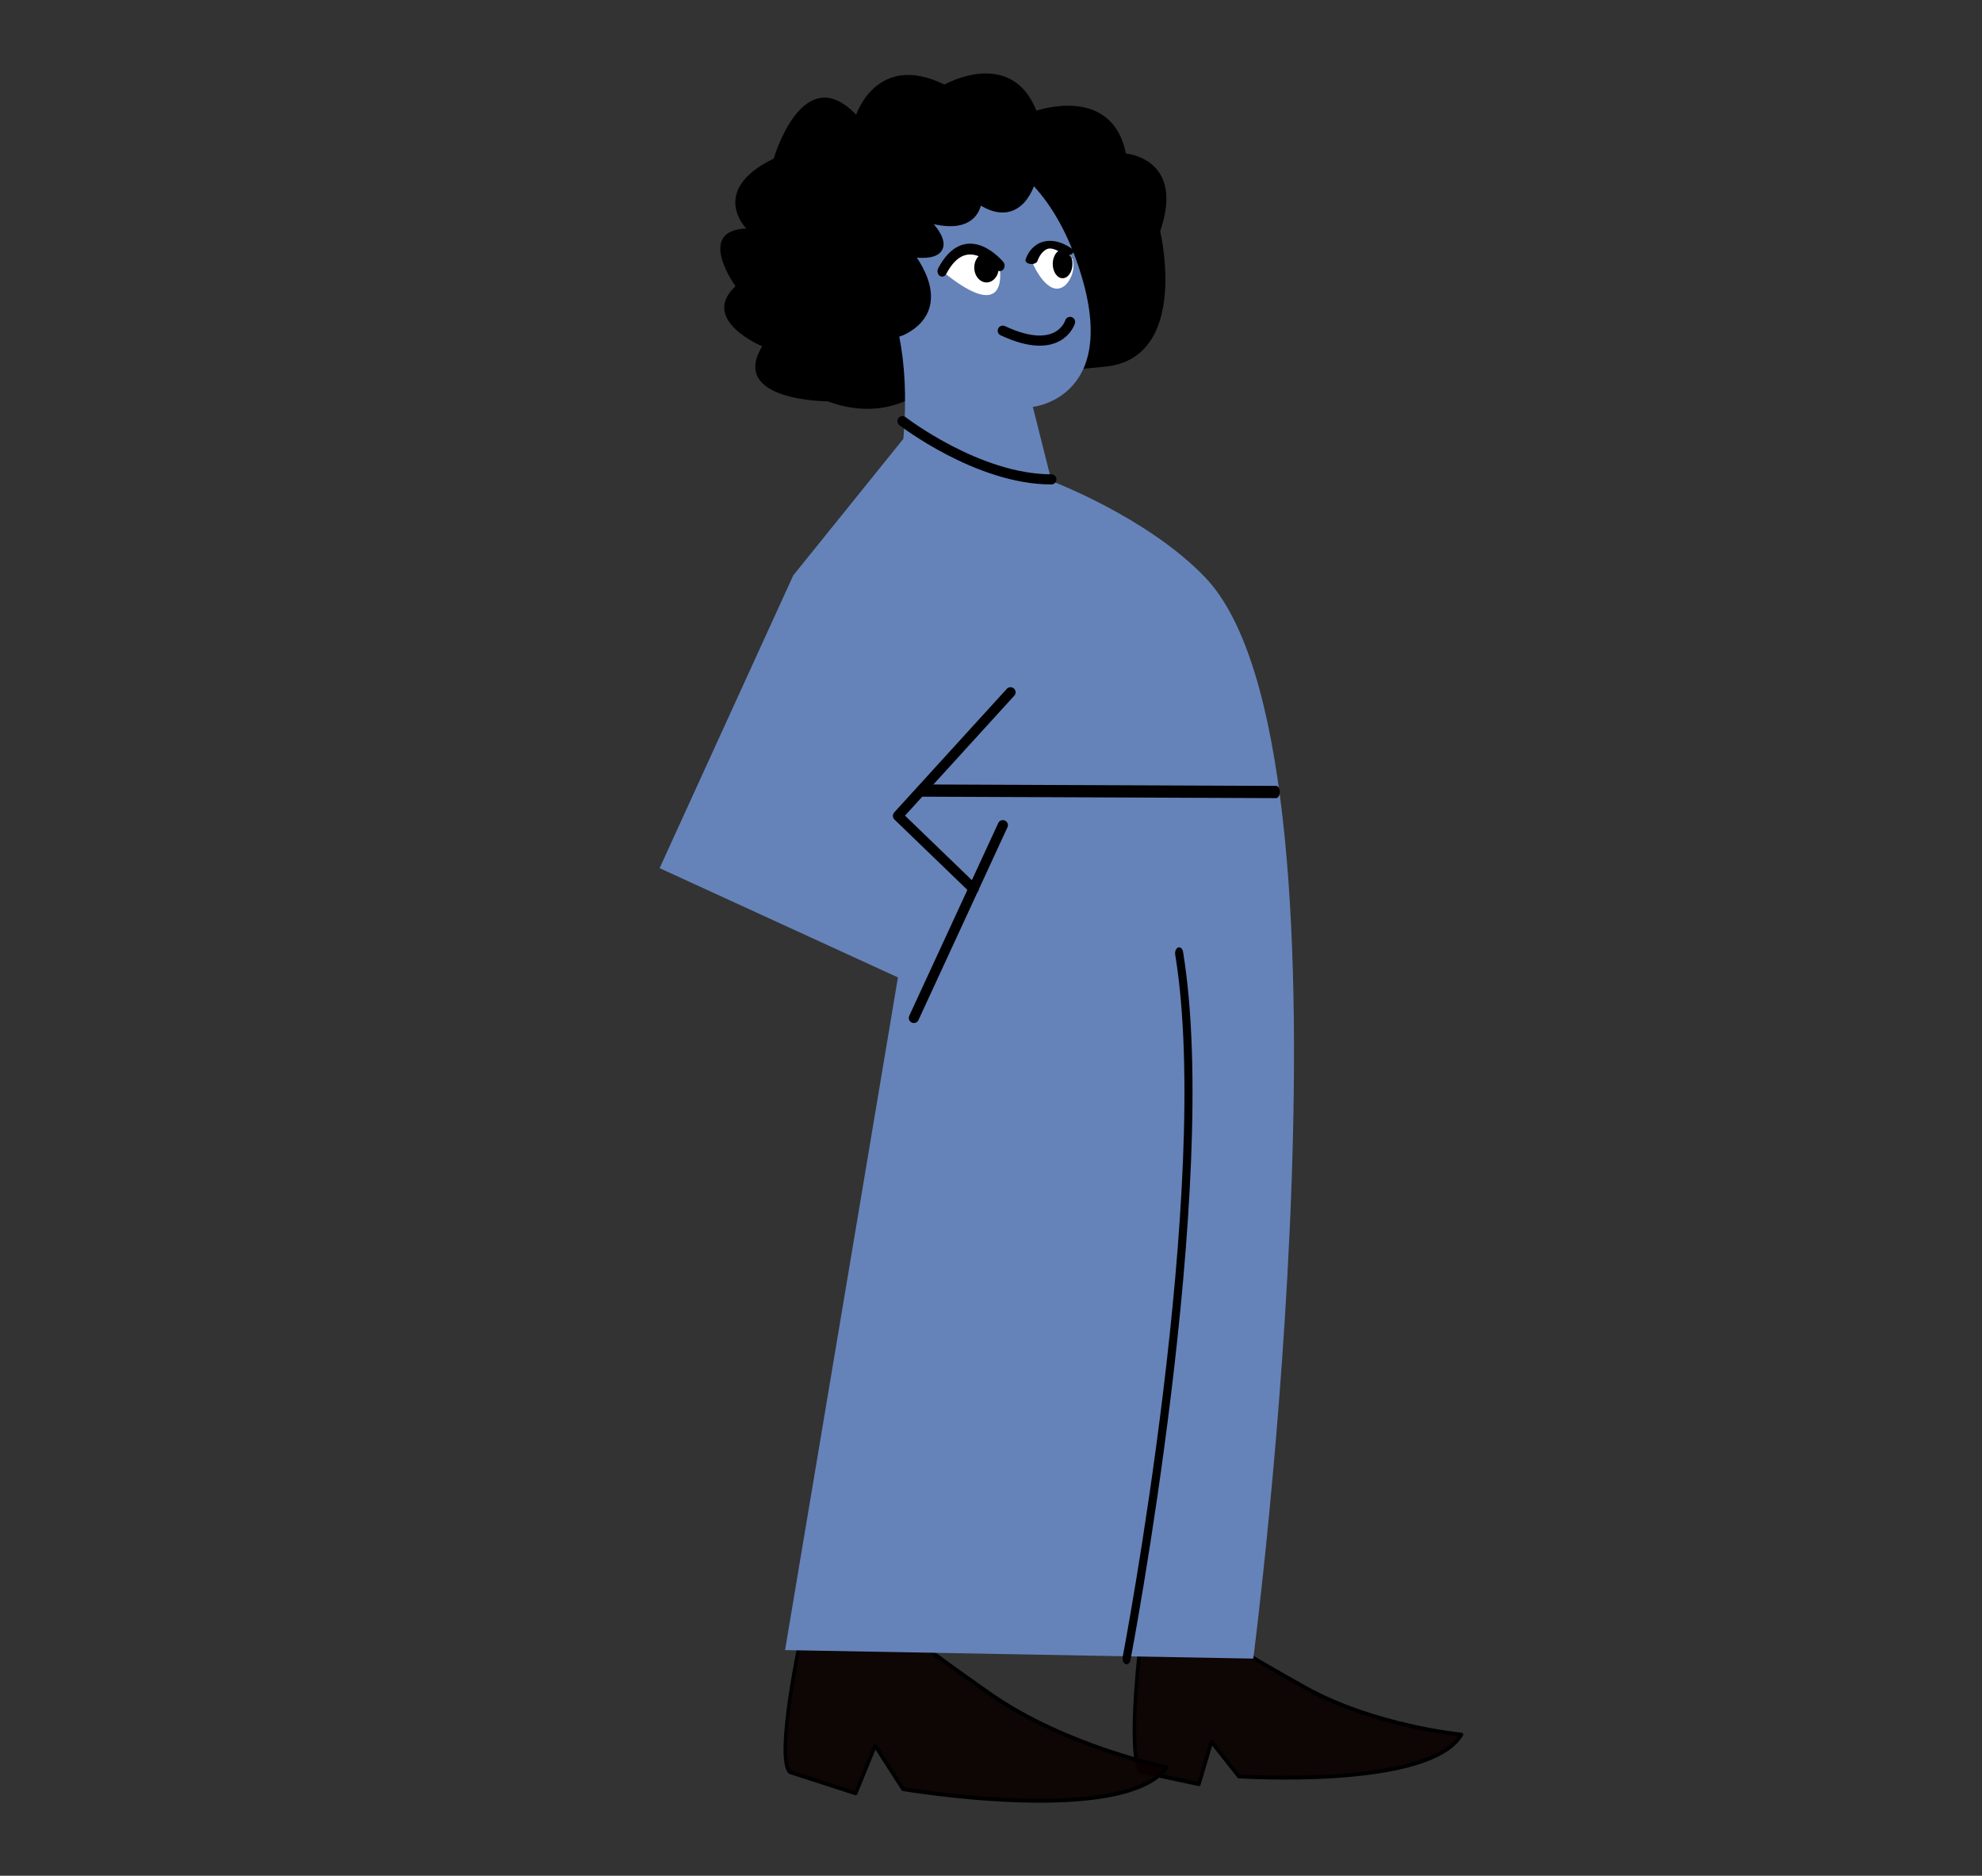 <?xml version="1.0" encoding="UTF-8" standalone="no"?>
<!DOCTYPE svg PUBLIC "-//W3C//DTD SVG 1.1//EN" "http://www.w3.org/Graphics/SVG/1.1/DTD/svg11.dtd">
<svg width="100%" height="100%" viewBox="0 0 521 493" version="1.1" xmlns="http://www.w3.org/2000/svg" xmlns:xlink="http://www.w3.org/1999/xlink" xml:space="preserve" xmlns:serif="http://www.serif.com/" style="fill-rule:evenodd;clip-rule:evenodd;stroke-linecap:round;stroke-linejoin:round;stroke-miterlimit:1.5;">
    <rect x="0" y="0" width="521" height="493" fill="#333333" stroke="none"/>
    <g transform="matrix(1,0,0,1,-3087,-1204)">
        <rect id="EXPORTBOARD" x="3087" y="1204" width="521" height="492.289" style="fill:none;"/>
        <g id="EXPORTBOARD1" serif:id="EXPORTBOARD">
            <g transform="matrix(0.794,0,0,0.794,2572.31,893.532)">
                <g transform="matrix(-0.205,0.557,0.495,0.206,747.729,564.545)">
                    <path d="M402.838,727.687C402.838,727.687 459.656,743.3 462.635,753.738L456.639,789.969L432.106,788.17L444.043,811.439C444.043,811.439 409.814,924.451 374.812,931.629C374.812,931.629 389.166,879.344 384.095,830.929C379.024,782.514 374.506,757.125 374.506,757.125L402.838,727.687Z" style="fill:rgb(10,0,0);fill-opacity:0.91;stroke:black;stroke-width:2.18px;"/>
                </g>
                <g transform="matrix(-0.303,0.621,0.552,0.298,633.815,465.672)">
                    <path d="M402.838,727.687C402.838,727.687 459.656,743.3 462.635,753.738L456.639,789.969L432.106,788.17L444.043,811.439C444.043,811.439 409.814,924.451 374.812,931.629C374.812,931.629 389.166,879.344 384.095,830.929C379.024,782.514 374.506,757.125 374.506,757.125L402.838,727.687Z" style="fill:rgb(10,0,0);fill-opacity:0.91;stroke:black;stroke-width:1.87px;"/>
                </g>
                <g transform="matrix(0.888,0,0,0.697,-1068.04,278.694)">
                    <path d="M2279.96,343.338C2279.96,343.338 2265.68,363.232 2241.31,351.759C2241.31,351.759 2204.42,351.678 2216.89,325.615C2216.89,325.615 2193.42,313.199 2206.93,297.076C2206.93,297.076 2191.83,270.593 2210.95,269.669C2210.95,269.669 2196.82,251.56 2221.18,236.471C2221.18,236.471 2231.98,188.938 2251.93,215.68C2251.93,215.68 2259.58,185.552 2284.84,201.318C2284.84,201.318 2309.62,183.34 2319.14,213.734C2319.14,213.734 2347.28,201.106 2352.51,234.081C2352.51,234.081 2374.65,236.261 2365.27,270.994C2365.27,270.994 2376.64,331.675 2344.36,335.334"/>
                </g>
                <g transform="matrix(0.803,0,0,0.803,-803.135,99.998)">
                    <path d="M2179.87,543.309L2134.47,599.61L2079.37,720.295L2177.63,765.337L2131.09,1042.64L2324.13,1046.15C2324.13,1046.15 2372.9,671.758 2304.2,600.331C2280.38,575.558 2240.94,560.719 2240.94,560.719L2233.25,530.147C2233.25,530.147 2271.88,526.293 2250.81,468.671C2229.73,411.049 2181.17,414.141 2166.57,441.285C2151.98,468.43 2185.75,472.749 2179.87,543.309Z" style="fill:rgb(101,131,185);"/>
                </g>
                <g transform="matrix(0.838,0,0,0.964,-968.37,210.751)">
                    <path d="M2323.91,278.021C2323.91,278.021 2328.98,299.766 2301.34,280.117C2306.53,266.159 2320.55,273.838 2323.91,278.021Z" style="fill:white;"/>
                    <clipPath id="_clip1">
                        <path d="M2323.91,278.021C2323.91,278.021 2328.98,299.766 2301.34,280.117C2306.53,266.159 2320.55,273.838 2323.91,278.021Z"/>
                    </clipPath>
                    <g clip-path="url(#_clip1)">
                        <g transform="matrix(0.779,0,0,0.8,513.2,53.06)">
                            <ellipse cx="2317.91" cy="282.262" rx="6.216" ry="6.393"/>
                        </g>
                    </g>
                </g>
                <g transform="matrix(-0.666,0.142,0.253,0.938,2466.29,-111.076)">
                    <path d="M2321.51,277.136C2321.51,277.136 2318.86,289.653 2309.4,286.496C2307.08,285.721 2302.35,282.579 2302.31,278.243C2308.71,267.115 2318.14,272.952 2321.51,277.136Z" style="fill:white;"/>
                    <clipPath id="_clip2">
                        <path d="M2321.51,277.136C2321.51,277.136 2318.86,289.653 2309.4,286.496C2307.08,285.721 2302.35,282.579 2302.31,278.243C2308.71,267.115 2318.14,272.952 2321.51,277.136Z"/>
                    </clipPath>
                    <g clip-path="url(#_clip2)">
                        <g transform="matrix(-0.746,0.113,0.284,0.747,3956.63,-193.696)">
                            <ellipse cx="2317.91" cy="282.262" rx="6.216" ry="6.393"/>
                        </g>
                    </g>
                </g>
                <g transform="matrix(0.496,-0.001,-0.001,0.803,-124.932,26.91)">
                    <path d="M2175.38,782.036L2412.07,782.933" style="fill:none;stroke:black;stroke-width:5.04px;stroke-linecap:butt;stroke-linejoin:miter;stroke-miterlimit:5;"/>
                </g>
                <g transform="matrix(0.803,0,0,1.179,-803.135,-293.426)">
                    <path d="M2271.9,1046.15C2271.9,1046.15 2309.27,913.248 2293.56,848.173" style="fill:none;stroke:black;stroke-width:3.33px;stroke-linecap:butt;stroke-linejoin:miter;stroke-miterlimit:5;"/>
                </g>
                <g transform="matrix(0.803,0,0,0.803,-803.135,99.998)">
                    <path d="M2184.19,782.045C2184.19,782.045 2216.86,711.356 2220.88,702.581" style="fill:none;stroke:black;stroke-width:4.18px;stroke-linecap:butt;stroke-linejoin:miter;stroke-miterlimit:5;"/>
                </g>
                <g transform="matrix(0.803,0,0,0.803,-803.135,99.998)">
                    <path d="M2208.84,728.853L2177.63,698.738L2224.05,647.791" style="fill:none;stroke:black;stroke-width:4.18px;stroke-linecap:butt;stroke-linejoin:miter;stroke-miterlimit:5;"/>
                </g>
                <g transform="matrix(0.838,0,0,0.964,-968.37,210.751)">
                    <path d="M2324.13,278.231C2324.13,278.231 2310.95,264.215 2301.34,280.117" style="fill:none;stroke:black;stroke-width:3.72px;stroke-linecap:butt;stroke-linejoin:miter;stroke-miterlimit:5;"/>
                </g>
                <g transform="matrix(1.226,0,0,0.772,-1879.57,263.829)">
                    <path d="M2340.37,276.321C2340.37,276.321 2342.66,264.352 2350.08,272.525" style="fill:none;stroke:black;stroke-width:3.28px;stroke-linecap:butt;stroke-linejoin:miter;stroke-miterlimit:5;"/>
                </g>
                <g transform="matrix(0.697,0,0,0.697,-639.71,281.032)">
                    <path d="M2356.1,310.688C2356.1,310.688 2351.08,327.49 2324.13,314.854" style="fill:none;stroke:black;stroke-width:4.82px;stroke-linecap:butt;stroke-linejoin:miter;stroke-miterlimit:5;"/>
                </g>
                <g transform="matrix(0.697,0,0,0.697,-637.38,282.712)">
                    <path d="M2273.13,355.389C2273.13,355.389 2308.89,383.058 2343.86,383.058" style="fill:none;stroke:black;stroke-width:4.82px;stroke-linecap:butt;stroke-linejoin:miter;stroke-miterlimit:5;"/>
                </g>
                <g transform="matrix(0.697,0,0,0.697,-635.176,282.207)">
                    <path d="M2331.22,240.446C2331.22,240.446 2325.82,264.891 2305.33,249.603C2305.33,249.603 2306.68,269.013 2276.52,257.458C2276.52,257.458 2303.41,280.569 2271.46,275.432C2271.46,275.432 2293.67,300.121 2270.72,312.465C2258.25,319.168 2241.09,306.008 2241.09,306.008L2237.01,225.308L2279.4,210.638L2331.22,240.446Z" style="stroke:black;stroke-width:4.82px;stroke-linecap:butt;stroke-linejoin:miter;stroke-miterlimit:5;"/>
                </g>
            </g>
        </g>
    </g>
</svg>
